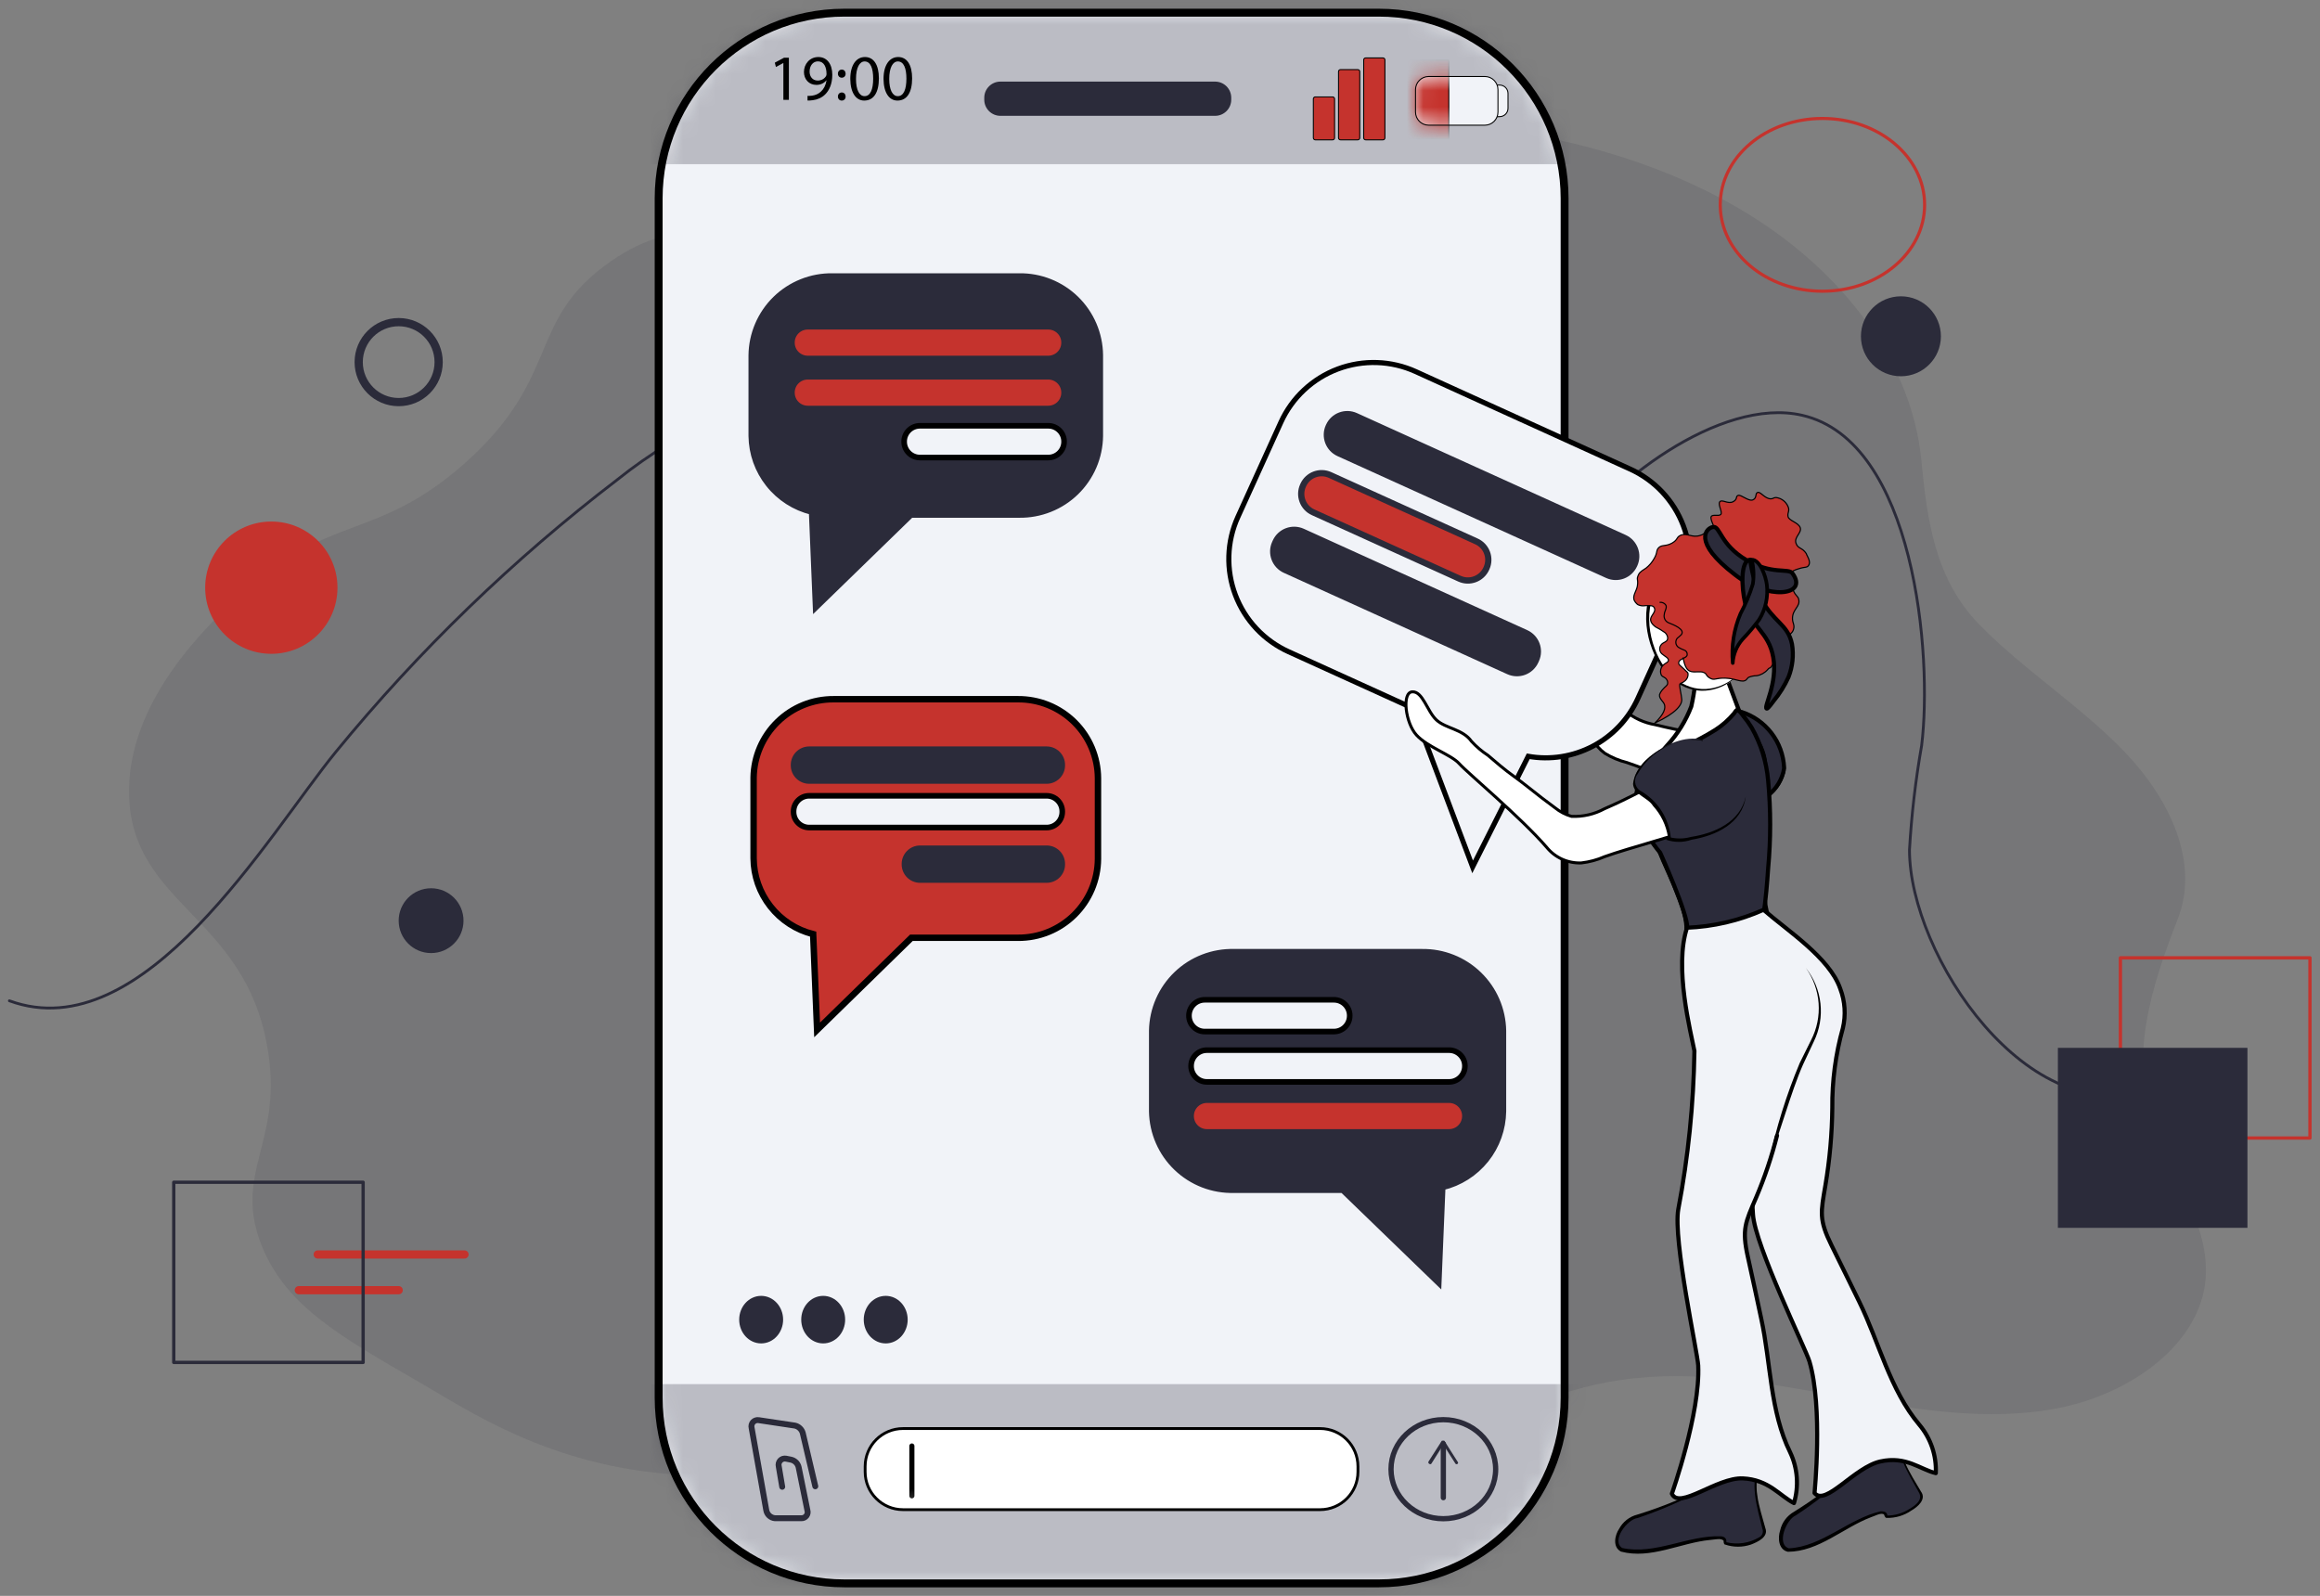 <?xml version="1.0" encoding="UTF-8"?> <svg xmlns="http://www.w3.org/2000/svg" width="141" height="97" viewBox="0 0 141 97" fill="none"><rect x="0" y="0" width="141" height="97" fill="#808080" stroke="none"/> <path opacity="0.11" d="M64 84.65C67.12 87.18 71.93 87.56 76 86.6C80.07 85.64 83.41 90.44 87 88.44C90.59 86.44 94.37 84.44 98.58 83.87C103 83.22 107.5 84.1 111.88 84.87C116.26 85.64 120.82 86.45 125.18 85.57C129.54 84.69 133.67 81.7 134.04 77.81C134.35 74.49 131.98 71.48 130.85 68.29C129.4 64.21 130.77 59.91 132.35 55.87C133.71 52.41 131.85 48.56 129.17 45.75C126.49 42.94 123.02 40.75 120.3 37.97C117.58 35.19 117.12 31.57 116.77 27.97C116.19 21.97 111.97 16.56 106.36 13.08C100.75 9.6 94 7.94 87.1 7.4C81.794 6.974 76.456 7.215 71.21 8.12C64.1 9.37 64.1 10.5 55.93 12.23C43.8 14.88 41.56 12.81 37.13 15.88C31.93 19.49 34.22 22.88 28.19 28.21C22.87 32.89 19.97 31.21 14.72 36.06C12.79 37.83 7.63 42.59 7.85 48.46C8.11 55.01 14.85 55.69 16.24 63.59C17.31 69.5 14 71.28 16 75.94C17.52 79.42 20.57 81.18 25.67 84.12C28.42 85.71 33.1 88.87 40.18 89.55C45.52 90.07 50.9 89.55 56.18 89.03C58.34 90.15 62.24 83.2 64 84.65Z" fill="#2B2B3A"></path> <path d="M110.76 17.7C114.19 17.7 116.97 15.35 116.97 12.45C116.97 9.55 114.19 7.2 110.76 7.2C107.33 7.2 104.55 9.55 104.55 12.45C104.55 15.35 107.33 17.7 110.76 17.7Z" stroke="#C5332D" stroke-width="0.19" stroke-miterlimit="10"></path> <path d="M24.23 24.44C25.572 24.44 26.66 23.352 26.66 22.01C26.66 20.668 25.572 19.58 24.23 19.58C22.888 19.58 21.8 20.668 21.8 22.01C21.8 23.352 22.888 24.44 24.23 24.44Z" stroke="#2B2B3A" stroke-width="0.5" stroke-miterlimit="10"></path> <path d="M115.53 22.87C116.872 22.87 117.96 21.782 117.96 20.44C117.96 19.098 116.872 18.01 115.53 18.01C114.188 18.01 113.1 19.098 113.1 20.44C113.1 21.782 114.188 22.87 115.53 22.87Z" fill="#2B2B3A"></path> <path d="M26.2 57.93C27.288 57.93 28.17 57.048 28.17 55.96C28.17 54.872 27.288 53.99 26.2 53.99C25.112 53.99 24.23 54.872 24.23 55.96C24.23 57.048 25.112 57.93 26.2 57.93Z" fill="#2B2B3A"></path> <path d="M16.49 39.74C18.71 39.74 20.51 37.94 20.51 35.72C20.51 33.5 18.71 31.7 16.49 31.7C14.27 31.7 12.47 33.5 12.47 35.72C12.47 37.94 14.27 39.74 16.49 39.74Z" fill="#C5332D"></path> <path d="M28.23 76.25H19.31" stroke="#C5332D" stroke-width="0.5" stroke-linecap="round" stroke-linejoin="round"></path> <path d="M24.23 78.42H18.16" stroke="#C5332D" stroke-width="0.5" stroke-linecap="round" stroke-linejoin="round"></path> <path d="M0.57 60.83C8.76 63.83 16.29 50.75 20.42 45.69C25.455 39.541 31.187 33.997 37.5 29.17C41.474 25.979 46.215 23.886 51.25 23.1C55.51 22.58 60.25 22.71 63.62 25.73C68.99 30.55 67.4 40.13 69.45 46.56C69.626 47.525 69.996 48.443 70.538 49.26C71.08 50.077 71.783 50.775 72.603 51.312C73.424 51.849 74.344 52.213 75.31 52.383C76.276 52.553 77.266 52.525 78.22 52.3C80.513 51.966 82.71 51.152 84.668 49.912C86.625 48.671 88.299 47.031 89.58 45.1C91.95 41.48 92.79 37.05 95.1 33.39C97.59 29.44 104.55 24.1 109.52 25.24C116.38 26.8 117.46 39.83 116.79 45.31C116.42 47.41 116.173 49.531 116.05 51.66C116.05 58.05 123.29 68.95 130.83 66.13" stroke="#2B2B3A" stroke-width="0.17" stroke-linecap="round" stroke-linejoin="round"></path> <path d="M128.87 58.22V69.17H140.39V58.22H128.87Z" stroke="#C5332D" stroke-width="0.2" stroke-linecap="round" stroke-linejoin="round"></path> <path d="M10.56 71.86V82.81H22.07V71.86H10.56Z" stroke="#2B2B3A" stroke-width="0.2" stroke-linecap="round" stroke-linejoin="round"></path> <path d="M136.59 63.69H125.07V74.63H136.59V63.69Z" fill="#2B2B3A"></path> <path d="M83.8 0.77H51.32C45.085 0.77 40.03 5.825 40.03 12.06V84.95C40.03 91.185 45.085 96.24 51.32 96.24H83.8C90.035 96.24 95.09 91.185 95.09 84.95V12.06C95.09 5.825 90.035 0.77 83.8 0.77Z" fill="#F1F3F8"></path> <mask id="mask0_332_4378" style="mask-type:luminance" maskUnits="userSpaceOnUse" x="40" y="0" width="56" height="97"> <path d="M83.8 0.77H51.32C45.085 0.77 40.03 5.825 40.03 12.06V84.95C40.03 91.185 45.085 96.24 51.32 96.24H83.8C90.035 96.24 95.09 91.185 95.09 84.95V12.06C95.09 5.825 90.035 0.77 83.8 0.77Z" fill="white"></path> </mask> <g mask="url(#mask0_332_4378)"> <path d="M50.67 42.5H61.87C62.504 42.496 63.133 42.617 63.721 42.856C64.308 43.095 64.843 43.448 65.294 43.893C65.745 44.339 66.105 44.869 66.351 45.454C66.597 46.038 66.726 46.666 66.73 47.3V52.21C66.719 53.489 66.202 54.712 65.291 55.61C64.379 56.508 63.149 57.008 61.87 57H55.39L49.66 62.6L49.42 56.78C48.391 56.521 47.478 55.928 46.823 55.093C46.167 54.259 45.808 53.231 45.8 52.17V47.26C45.821 45.985 46.344 44.77 47.256 43.879C48.168 42.987 49.395 42.492 50.67 42.5Z" fill="#C5332D"></path> <mask id="mask1_332_4378" style="mask-type:luminance" maskUnits="userSpaceOnUse" x="45" y="42" width="22" height="21"> <path d="M50.67 42.5H61.87C62.504 42.496 63.133 42.617 63.721 42.856C64.308 43.095 64.843 43.448 65.294 43.893C65.745 44.339 66.105 44.869 66.351 45.454C66.597 46.038 66.726 46.666 66.73 47.3V52.21C66.719 53.489 66.202 54.712 65.291 55.61C64.379 56.508 63.149 57.008 61.87 57H55.39L49.66 62.6L49.42 56.78C48.391 56.521 47.478 55.928 46.823 55.093C46.167 54.259 45.808 53.231 45.8 52.17V47.26C45.821 45.985 46.344 44.77 47.256 43.879C48.168 42.987 49.395 42.492 50.67 42.5Z" fill="white"></path> </mask> <g mask="url(#mask1_332_4378)"> <path d="M49.18 47.47H63.61C64.135 47.47 64.56 47.045 64.56 46.52V46.49C64.56 45.965 64.135 45.54 63.61 45.54H49.18C48.655 45.54 48.23 45.965 48.23 46.49V46.52C48.23 47.045 48.655 47.47 49.18 47.47Z" fill="#2B2B3A" stroke="#2B2B3A" stroke-width="0.34" stroke-miterlimit="10"></path> <path d="M49.18 50.3H63.61C64.135 50.3 64.56 49.875 64.56 49.35V49.32C64.56 48.795 64.135 48.37 63.61 48.37H49.18C48.655 48.37 48.23 48.795 48.23 49.32V49.35C48.23 49.875 48.655 50.3 49.18 50.3Z" fill="#F1F3F8" stroke="black" stroke-width="0.34" stroke-miterlimit="10"></path> <path d="M55.92 53.49H63.61C64.135 53.49 64.56 53.065 64.56 52.54V52.51C64.56 51.985 64.135 51.56 63.61 51.56H55.92C55.395 51.56 54.97 51.985 54.97 52.51V52.54C54.97 53.065 55.395 53.49 55.92 53.49Z" fill="#2B2B3A" stroke="#2B2B3A" stroke-width="0.34" stroke-miterlimit="10"></path> </g> <path d="M50.67 42.5H61.87C62.504 42.496 63.133 42.617 63.721 42.856C64.308 43.095 64.843 43.448 65.294 43.893C65.745 44.339 66.105 44.869 66.351 45.454C66.597 46.038 66.726 46.666 66.73 47.3V52.21C66.719 53.489 66.202 54.712 65.291 55.61C64.379 56.508 63.149 57.008 61.87 57H55.39L49.66 62.6L49.42 56.78C48.391 56.521 47.478 55.928 46.823 55.093C46.167 54.259 45.808 53.231 45.8 52.17V47.26C45.821 45.985 46.344 44.77 47.256 43.879C48.168 42.987 49.395 42.492 50.67 42.5Z" stroke="black" stroke-width="0.39" stroke-miterlimit="10"></path> <path opacity="0.27" d="M102.17 -5.04H31.85C27.951 -5.04 24.79 -1.879 24.79 2.02V2.92C24.79 6.819 27.951 9.98 31.85 9.98H102.17C106.069 9.98 109.23 6.819 109.23 2.92V2.02C109.23 -1.879 106.069 -5.04 102.17 -5.04Z" fill="#2B2B3A"></path> <path opacity="0.27" d="M102.72 84.13H32.4C28.501 84.13 25.34 87.291 25.34 91.19V92.09C25.34 95.989 28.501 99.15 32.4 99.15H102.72C106.619 99.15 109.78 95.989 109.78 92.09V91.19C109.78 87.291 106.619 84.13 102.72 84.13Z" fill="#2B2B3A"></path> <path d="M47.54 90.37L47.33 89.13C47.314 89.068 47.313 89.002 47.329 88.94C47.345 88.878 47.376 88.82 47.42 88.773C47.464 88.726 47.519 88.691 47.58 88.671C47.642 88.652 47.707 88.648 47.77 88.66L48.07 88.72C48.185 88.745 48.291 88.802 48.375 88.885C48.458 88.969 48.516 89.075 48.54 89.19L49.07 91.8C49.088 91.857 49.092 91.917 49.081 91.975C49.071 92.034 49.046 92.089 49.01 92.136C48.974 92.183 48.926 92.221 48.873 92.246C48.819 92.271 48.759 92.283 48.7 92.28H47.1C46.97 92.269 46.847 92.214 46.751 92.126C46.655 92.037 46.592 91.919 46.57 91.79L45.68 86.79C45.664 86.729 45.664 86.665 45.679 86.603C45.694 86.542 45.725 86.485 45.767 86.438C45.81 86.392 45.864 86.356 45.924 86.336C45.984 86.315 46.048 86.31 46.11 86.32L48.31 86.65C48.425 86.675 48.53 86.732 48.614 86.813C48.699 86.894 48.76 86.997 48.79 87.11L49.55 90.34" stroke="#2B2B3A" stroke-width="0.36" stroke-linecap="round" stroke-linejoin="round"></path> <mask id="mask2_332_4378" style="mask-type:luminance" maskUnits="userSpaceOnUse" x="84" y="86" width="7" height="7"> <path d="M87.72 92.31C89.476 92.31 90.9 90.962 90.9 89.3C90.9 87.638 89.476 86.29 87.72 86.29C85.964 86.29 84.54 87.638 84.54 89.3C84.54 90.962 85.964 92.31 87.72 92.31Z" fill="white"></path> </mask> <g mask="url(#mask2_332_4378)"> <path d="M87.72 87.76V91.03" stroke="#2B2B3A" stroke-width="0.32" stroke-linecap="round" stroke-linejoin="round"></path> <path d="M86.86 88.97C86.868 88.979 86.879 88.986 86.89 88.99C86.901 88.995 86.913 88.998 86.925 88.998C86.937 88.998 86.949 88.995 86.96 88.99C86.972 88.986 86.982 88.979 86.99 88.97L87.72 87.81L88.46 88.97C88.468 88.979 88.478 88.986 88.49 88.99C88.501 88.995 88.513 88.998 88.525 88.998C88.537 88.998 88.549 88.995 88.56 88.99C88.572 88.986 88.582 88.979 88.59 88.97C88.599 88.963 88.605 88.953 88.61 88.943C88.615 88.933 88.617 88.921 88.617 88.91C88.617 88.899 88.615 88.887 88.61 88.877C88.605 88.867 88.599 88.858 88.59 88.85L87.78 87.57C87.767 87.564 87.754 87.562 87.74 87.562C87.726 87.562 87.713 87.564 87.7 87.57C87.677 87.562 87.653 87.562 87.63 87.57L86.81 88.85C86.805 88.866 86.805 88.884 86.81 88.9C86.809 88.916 86.814 88.931 86.823 88.944C86.832 88.956 86.845 88.966 86.86 88.97Z" fill="#2B2B3A"></path> </g> <path d="M87.72 92.31C89.476 92.31 90.9 90.962 90.9 89.3C90.9 87.638 89.476 86.29 87.72 86.29C85.964 86.29 84.54 87.638 84.54 89.3C84.54 90.962 85.964 92.31 87.72 92.31Z" stroke="#2B2B3A" stroke-width="0.32" stroke-linecap="round" stroke-linejoin="round"></path> <path d="M80.23 86.83H54.88C53.61 86.83 52.58 87.86 52.58 89.13V89.46C52.58 90.73 53.61 91.76 54.88 91.76H80.23C81.5 91.76 82.53 90.73 82.53 89.46V89.13C82.53 87.86 81.5 86.83 80.23 86.83Z" fill="white"></path> <mask id="mask3_332_4378" style="mask-type:luminance" maskUnits="userSpaceOnUse" x="52" y="86" width="31" height="6"> <path d="M80.23 86.83H54.88C53.61 86.83 52.58 87.86 52.58 89.13V89.46C52.58 90.73 53.61 91.76 54.88 91.76H80.23C81.5 91.76 82.53 90.73 82.53 89.46V89.13C82.53 87.86 81.5 86.83 80.23 86.83Z" fill="white"></path> </mask> <g mask="url(#mask3_332_4378)"> <path d="M55.42 87.89V90.92" stroke="black" stroke-width="0.31" stroke-linecap="round" stroke-linejoin="round"></path> </g> <path d="M80.23 86.83H54.88C53.61 86.83 52.58 87.86 52.58 89.13V89.46C52.58 90.73 53.61 91.76 54.88 91.76H80.23C81.5 91.76 82.53 90.73 82.53 89.46V89.13C82.53 87.86 81.5 86.83 80.23 86.83Z" stroke="black" stroke-width="0.17" stroke-linecap="round" stroke-linejoin="round"></path> <path d="M50.59 16.78H61.94C62.579 16.771 63.214 16.888 63.807 17.124C64.401 17.36 64.943 17.712 65.401 18.157C65.859 18.603 66.224 19.135 66.476 19.722C66.728 20.31 66.862 20.941 66.87 21.58V26.5C66.862 27.139 66.728 27.77 66.476 28.358C66.224 28.945 65.859 29.477 65.401 29.923C64.943 30.369 64.401 30.72 63.807 30.956C63.214 31.192 62.579 31.309 61.94 31.3H55.37L49.57 36.94L49.33 31.12C48.293 30.865 47.37 30.273 46.706 29.437C46.041 28.601 45.673 27.568 45.66 26.5V21.6C45.666 20.96 45.799 20.327 46.051 19.738C46.302 19.149 46.667 18.615 47.125 18.167C47.583 17.72 48.125 17.367 48.719 17.129C49.314 16.89 49.95 16.772 50.59 16.78Z" fill="#2B2B3A"></path> <mask id="mask4_332_4378" style="mask-type:luminance" maskUnits="userSpaceOnUse" x="45" y="16" width="22" height="21"> <path d="M50.59 16.78H61.94C62.579 16.771 63.214 16.888 63.807 17.124C64.401 17.36 64.943 17.712 65.401 18.157C65.859 18.603 66.224 19.135 66.476 19.722C66.728 20.31 66.862 20.941 66.87 21.58V26.5C66.862 27.139 66.728 27.77 66.476 28.358C66.224 28.945 65.859 29.477 65.401 29.923C64.943 30.369 64.401 30.72 63.807 30.956C63.214 31.192 62.579 31.309 61.94 31.3H55.37L49.57 36.94L49.33 31.12C48.293 30.865 47.37 30.273 46.706 29.437C46.041 28.601 45.673 27.568 45.66 26.5V21.6C45.666 20.96 45.799 20.327 46.051 19.738C46.302 19.149 46.667 18.615 47.125 18.167C47.583 17.72 48.125 17.367 48.719 17.129C49.314 16.89 49.95 16.772 50.59 16.78Z" fill="white"></path> </mask> <g mask="url(#mask4_332_4378)"> <path d="M49.09 21.79L63.71 21.79C64.24 21.79 64.67 21.36 64.67 20.83V20.82C64.67 20.29 64.24 19.86 63.71 19.86L49.09 19.86C48.56 19.86 48.13 20.29 48.13 20.82V20.83C48.13 21.36 48.56 21.79 49.09 21.79Z" fill="#C5332D" stroke="#2B2B3A" stroke-width="0.34" stroke-miterlimit="10"></path> <path d="M49.09 24.83L63.71 24.83C64.24 24.83 64.67 24.4 64.67 23.87V23.86C64.67 23.33 64.24 22.9 63.71 22.9L49.09 22.9C48.56 22.9 48.13 23.33 48.13 23.86V23.87C48.13 24.4 48.56 24.83 49.09 24.83Z" fill="#C5332D" stroke="#2B2B3A" stroke-width="0.34" stroke-miterlimit="10"></path> <path d="M55.91 27.81H63.71C64.24 27.81 64.67 27.38 64.67 26.85V26.84C64.67 26.31 64.24 25.88 63.71 25.88H55.91C55.38 25.88 54.95 26.31 54.95 26.84V26.85C54.95 27.38 55.38 27.81 55.91 27.81Z" fill="#F1F3F8" stroke="black" stroke-width="0.34" stroke-miterlimit="10"></path> </g> <path d="M50.59 16.78H61.94C62.579 16.771 63.214 16.888 63.807 17.124C64.401 17.36 64.943 17.712 65.401 18.157C65.859 18.603 66.224 19.135 66.476 19.722C66.728 20.31 66.862 20.941 66.87 21.58V26.5C66.862 27.139 66.728 27.77 66.476 28.358C66.224 28.945 65.859 29.477 65.401 29.923C64.943 30.369 64.401 30.72 63.807 30.956C63.214 31.192 62.579 31.309 61.94 31.3H55.37L49.57 36.94L49.33 31.12C48.293 30.865 47.37 30.273 46.706 29.437C46.041 28.601 45.673 27.568 45.66 26.5V21.6C45.666 20.96 45.799 20.327 46.051 19.738C46.302 19.149 46.667 18.615 47.125 18.167C47.583 17.72 48.125 17.367 48.719 17.129C49.314 16.89 49.95 16.772 50.59 16.78Z" stroke="#2B2B3A" stroke-width="0.34" stroke-miterlimit="10"></path> <path d="M86.42 57.85H75C74.357 57.834 73.716 57.946 73.116 58.178C72.516 58.41 71.968 58.759 71.503 59.205C71.039 59.65 70.666 60.183 70.409 60.772C70.15 61.362 70.012 61.996 70 62.64V67.55C70.01 68.194 70.148 68.829 70.406 69.419C70.663 70.01 71.035 70.543 71.5 70.988C71.965 71.434 72.514 71.783 73.115 72.015C73.716 72.247 74.356 72.357 75 72.34H81.6L87.44 77.99L87.68 72.17C88.721 71.919 89.648 71.329 90.317 70.492C90.985 69.656 91.355 68.621 91.37 67.55V62.64C91.346 61.349 90.812 60.12 89.884 59.223C88.957 58.325 87.711 57.831 86.42 57.85Z" fill="#2B2B3A"></path> <mask id="mask5_332_4378" style="mask-type:luminance" maskUnits="userSpaceOnUse" x="70" y="57" width="22" height="21"> <path d="M86.42 57.85H75C74.357 57.834 73.716 57.946 73.116 58.178C72.516 58.41 71.968 58.759 71.503 59.205C71.039 59.65 70.666 60.183 70.409 60.772C70.15 61.362 70.012 61.996 70 62.64V67.55C70.01 68.194 70.148 68.829 70.406 69.419C70.663 70.01 71.035 70.543 71.5 70.988C71.965 71.434 72.514 71.783 73.115 72.015C73.716 72.247 74.356 72.357 75 72.34H81.6L87.44 77.99L87.68 72.17C88.721 71.919 89.648 71.329 90.317 70.492C90.985 69.656 91.355 68.621 91.37 67.55V62.64C91.346 61.349 90.812 60.12 89.884 59.223C88.957 58.325 87.711 57.831 86.42 57.85Z" fill="white"></path> </mask> <g mask="url(#mask5_332_4378)"> <path d="M88.07 63.83H73.35C72.82 63.83 72.39 64.26 72.39 64.79V64.8C72.39 65.33 72.82 65.76 73.35 65.76H88.07C88.6 65.76 89.03 65.33 89.03 64.8V64.79C89.03 64.26 88.6 63.83 88.07 63.83Z" fill="#F1F3F8" stroke="black" stroke-width="0.34" stroke-miterlimit="10"></path> <path d="M88.07 66.87H73.35C72.82 66.87 72.39 67.3 72.39 67.83V67.84C72.39 68.37 72.82 68.8 73.35 68.8H88.07C88.6 68.8 89.03 68.37 89.03 67.84V67.83C89.03 67.3 88.6 66.87 88.07 66.87Z" fill="#C5332D" stroke="#2B2B3A" stroke-width="0.34" stroke-miterlimit="10"></path> <path d="M81.07 60.77H73.22C72.69 60.77 72.26 61.2 72.26 61.73V61.74C72.26 62.27 72.69 62.7 73.22 62.7H81.07C81.6 62.7 82.03 62.27 82.03 61.74V61.73C82.03 61.2 81.6 60.77 81.07 60.77Z" fill="#F1F3F8" stroke="black" stroke-width="0.34" stroke-miterlimit="10"></path> </g> <path d="M86.42 57.85H75C74.357 57.834 73.716 57.946 73.116 58.178C72.516 58.41 71.968 58.759 71.503 59.205C71.039 59.65 70.666 60.183 70.409 60.772C70.15 61.362 70.012 61.996 70 62.64V67.55C70.01 68.194 70.148 68.829 70.406 69.419C70.663 70.01 71.035 70.543 71.5 70.988C71.965 71.434 72.514 71.783 73.115 72.015C73.716 72.247 74.356 72.357 75 72.34H81.6L87.44 77.99L87.68 72.17C88.721 71.919 89.648 71.329 90.317 70.492C90.985 69.656 91.355 68.621 91.37 67.55V62.64C91.346 61.349 90.812 60.12 89.884 59.223C88.957 58.325 87.711 57.831 86.42 57.85Z" stroke="#2B2B3A" stroke-width="0.34" stroke-miterlimit="10"></path> <path d="M46.26 81.47C46.895 81.47 47.41 80.906 47.41 80.21C47.41 79.514 46.895 78.95 46.26 78.95C45.625 78.95 45.11 79.514 45.11 80.21C45.11 80.906 45.625 81.47 46.26 81.47Z" fill="#2B2B3A" stroke="#2B2B3A" stroke-width="0.37" stroke-miterlimit="10"></path> <path d="M50.03 81.47C50.665 81.47 51.18 80.906 51.18 80.21C51.18 79.514 50.665 78.95 50.03 78.95C49.395 78.95 48.88 79.514 48.88 80.21C48.88 80.906 49.395 81.47 50.03 81.47Z" fill="#2B2B3A" stroke="#2B2B3A" stroke-width="0.37" stroke-miterlimit="10"></path> <path d="M53.83 81.47C54.465 81.47 54.98 80.906 54.98 80.21C54.98 79.514 54.465 78.95 53.83 78.95C53.195 78.95 52.68 79.514 52.68 80.21C52.68 80.906 53.195 81.47 53.83 81.47Z" fill="#2B2B3A" stroke="#2B2B3A" stroke-width="0.37" stroke-miterlimit="10"></path> <path d="M84.05 3.52H83C82.934 3.52 82.88 3.574 82.88 3.64V8.38C82.88 8.446 82.934 8.5 83 8.5H84.05C84.116 8.5 84.17 8.446 84.17 8.38V3.64C84.17 3.574 84.116 3.52 84.05 3.52Z" fill="#C5332D" stroke="black" stroke-width="0.06" stroke-miterlimit="10"></path> <path d="M82.52 4.23H81.47C81.404 4.23 81.35 4.284 81.35 4.35V8.38C81.35 8.446 81.404 8.5 81.47 8.5H82.52C82.586 8.5 82.64 8.446 82.64 8.38V4.35C82.64 4.284 82.586 4.23 82.52 4.23Z" fill="#C5332D" stroke="black" stroke-width="0.06" stroke-miterlimit="10"></path> <path d="M80.99 5.89H79.94C79.874 5.89 79.82 5.944 79.82 6.01V8.38C79.82 8.446 79.874 8.5 79.94 8.5H80.99C81.056 8.5 81.11 8.446 81.11 8.38V6.01C81.11 5.944 81.056 5.89 80.99 5.89Z" fill="#C5332D" stroke="black" stroke-width="0.06" stroke-miterlimit="10"></path> <path d="M47.61 6.07V3.832H47.602L47.157 4.073L47.09 3.809L47.649 3.509H47.945V6.07H47.61ZM49.078 6.109V5.826C49.153 5.834 49.24 5.826 49.358 5.814C49.559 5.786 49.748 5.704 49.894 5.566C50.063 5.412 50.185 5.187 50.233 4.884H50.221C50.079 5.057 49.874 5.16 49.618 5.16C49.157 5.16 48.861 4.813 48.861 4.376C48.861 3.891 49.212 3.466 49.736 3.466C50.26 3.466 50.583 3.891 50.583 4.545C50.583 5.109 50.394 5.503 50.142 5.747C49.945 5.94 49.673 6.058 49.397 6.09C49.271 6.109 49.161 6.113 49.078 6.109ZM49.709 3.73C49.413 3.73 49.204 3.99 49.204 4.352C49.204 4.671 49.397 4.896 49.697 4.896C49.929 4.896 50.11 4.782 50.201 4.628C50.221 4.597 50.233 4.557 50.233 4.502C50.233 4.065 50.071 3.73 49.709 3.73ZM51.157 4.723C51.019 4.723 50.925 4.616 50.925 4.478C50.925 4.333 51.023 4.23 51.161 4.23C51.299 4.23 51.39 4.333 51.394 4.478C51.394 4.616 51.303 4.723 51.157 4.723ZM51.157 6.113C51.019 6.113 50.925 6.007 50.925 5.869C50.925 5.723 51.023 5.621 51.161 5.621C51.299 5.621 51.39 5.723 51.394 5.869C51.394 6.007 51.303 6.113 51.157 6.113ZM52.568 3.466C53.107 3.466 53.415 3.946 53.415 4.762C53.415 5.633 53.092 6.113 52.524 6.113C52.024 6.113 51.685 5.644 51.677 4.797C51.677 3.939 52.048 3.466 52.568 3.466ZM52.548 3.734C52.245 3.734 52.024 4.104 52.024 4.801C52.024 5.467 52.229 5.845 52.544 5.845C52.899 5.845 53.068 5.432 53.068 4.778C53.068 4.147 52.907 3.734 52.548 3.734ZM54.588 3.466C55.127 3.466 55.435 3.946 55.435 4.762C55.435 5.633 55.112 6.113 54.544 6.113C54.044 6.113 53.705 5.644 53.697 4.797C53.697 3.939 54.068 3.466 54.588 3.466ZM54.568 3.734C54.264 3.734 54.044 4.104 54.044 4.801C54.044 5.467 54.249 5.845 54.564 5.845C54.919 5.845 55.088 5.432 55.088 4.778C55.088 4.147 54.926 3.734 54.568 3.734Z" fill="black"></path> <path d="M73.85 4.96H60.8C60.259 4.96 59.82 5.399 59.82 5.94V6.06C59.82 6.601 60.259 7.04 60.8 7.04H73.85C74.391 7.04 74.83 6.601 74.83 6.06V5.94C74.83 5.399 74.391 4.96 73.85 4.96Z" fill="#2B2B3A"></path> <path d="M91.14 5.17H90.7C90.418 5.17 90.19 5.398 90.19 5.68V6.58C90.19 6.862 90.418 7.09 90.7 7.09H91.14C91.422 7.09 91.65 6.862 91.65 6.58V5.68C91.65 5.398 91.422 5.17 91.14 5.17Z" fill="#F1F3F8" stroke="black" stroke-width="0.06" stroke-linecap="round" stroke-linejoin="round"></path> <path d="M90.24 4.65H86.83C86.388 4.65 86.03 5.008 86.03 5.45V6.81C86.03 7.252 86.388 7.61 86.83 7.61H90.24C90.682 7.61 91.04 7.252 91.04 6.81V5.45C91.04 5.008 90.682 4.65 90.24 4.65Z" fill="#F1F3F8"></path> <mask id="mask6_332_4378" style="mask-type:luminance" maskUnits="userSpaceOnUse" x="86" y="4" width="6" height="4"> <path d="M90.24 4.65H86.83C86.388 4.65 86.03 5.008 86.03 5.45V6.81C86.03 7.252 86.388 7.61 86.83 7.61H90.24C90.682 7.61 91.04 7.252 91.04 6.81V5.45C91.04 5.008 90.682 4.65 90.24 4.65Z" fill="white"></path> </mask> <g mask="url(#mask6_332_4378)"> <path d="M88.05 3.65H85.49V8.46H88.05V3.65Z" fill="#C5332D" stroke="black" stroke-width="0.06" stroke-linecap="round" stroke-linejoin="round"></path> </g> <path d="M90.24 4.65H86.83C86.388 4.65 86.03 5.008 86.03 5.45V6.81C86.03 7.252 86.388 7.61 86.83 7.61H90.24C90.682 7.61 91.04 7.252 91.04 6.81V5.45C91.04 5.008 90.682 4.65 90.24 4.65Z" stroke="black" stroke-width="0.06" stroke-linecap="round" stroke-linejoin="round"></path> </g> <path d="M83.8 0.77H51.32C45.085 0.77 40.03 5.825 40.03 12.06V84.95C40.03 91.185 45.085 96.24 51.32 96.24H83.8C90.035 96.24 95.09 91.185 95.09 84.95V12.06C95.09 5.825 90.035 0.77 83.8 0.77Z" stroke="black" stroke-width="0.48" stroke-miterlimit="10"></path> <path d="M108.43 46.84C108.303 47.401 107.998 47.907 107.56 48.28C107.122 48.653 106.574 48.874 106 48.91C105.707 48.909 105.419 48.837 105.16 48.7C103.8 48.29 100.23 46.8 98.88 46.35C98.407 46.233 97.955 46.044 97.54 45.79C97.222 45.559 96.961 45.259 96.775 44.913C96.59 44.566 96.486 44.182 96.47 43.79C96.34 41.37 95.47 37.26 95.38 36.53C95.29 35.8 94.48 34.53 94.38 33.53C94.28 32.53 95.26 30.92 95.79 31.28C96.32 31.64 95.79 32.77 95.91 33.53C96.03 34.29 96.84 34.95 96.8 35.87C96.835 36.297 96.916 36.72 97.04 37.13C97.18 37.79 97.35 38.45 97.51 39.13C97.67 39.81 97.87 40.52 98.06 41.21L98.33 42.21C98.414 42.568 98.563 42.906 98.77 43.21C99.295 43.647 99.926 43.937 100.6 44.05C102.185 44.443 103.795 44.72 105.42 44.88" fill="white"></path> <path d="M108.43 46.84C108.303 47.401 107.998 47.907 107.56 48.28C107.122 48.653 106.574 48.874 106 48.91C105.707 48.909 105.419 48.837 105.16 48.7C103.8 48.29 100.23 46.8 98.88 46.35C98.407 46.233 97.955 46.044 97.54 45.79C97.222 45.559 96.961 45.259 96.775 44.913C96.59 44.566 96.486 44.182 96.47 43.79C96.34 41.37 95.47 37.26 95.38 36.53C95.29 35.8 94.48 34.53 94.38 33.53C94.28 32.53 95.26 30.92 95.79 31.28C96.32 31.64 95.79 32.77 95.91 33.53C96.03 34.29 96.84 34.95 96.8 35.87C96.835 36.297 96.916 36.72 97.04 37.13C97.18 37.79 97.35 38.45 97.51 39.13C97.67 39.81 97.87 40.52 98.06 41.21L98.33 42.21C98.414 42.568 98.563 42.906 98.77 43.21C99.295 43.647 99.926 43.937 100.6 44.05C102.185 44.443 103.795 44.72 105.42 44.88" stroke="black" stroke-width="0.18" stroke-linecap="round" stroke-linejoin="round"></path> <path d="M108.43 46.65V46.71C108.323 47.369 107.964 47.96 107.43 48.36C106.9 48.86 104.13 49.59 103.7 49.2C104.07 49.35 103.49 47.26 102.05 46.44C100.61 45.62 103.79 42.69 105.83 43.27C106.556 43.501 107.194 43.949 107.659 44.553C108.124 45.157 108.393 45.889 108.43 46.65Z" fill="#2B2B3A" stroke="black" stroke-width="0.25" stroke-linecap="round" stroke-linejoin="round"></path> <path d="M99.05 28.5L86.05 22.59C85.31 22.253 84.511 22.065 83.698 22.037C82.886 22.009 82.076 22.141 81.314 22.426C80.552 22.711 79.855 23.144 79.26 23.698C78.666 24.253 78.187 24.92 77.85 25.66L75.23 31.43C74.895 32.171 74.71 32.971 74.685 33.784C74.66 34.597 74.795 35.407 75.083 36.167C75.371 36.928 75.806 37.624 76.363 38.217C76.92 38.809 77.588 39.286 78.33 39.62L85.86 43.04L89.5 52.69L92.88 45.97C94.222 46.205 95.604 45.988 96.81 45.353C98.015 44.718 98.976 43.7 99.54 42.46L102.16 36.69C102.494 35.948 102.679 35.148 102.703 34.334C102.728 33.521 102.592 32.711 102.303 31.95C102.014 31.189 101.578 30.493 101.02 29.901C100.462 29.309 99.792 28.833 99.05 28.5Z" fill="#F1F3F8"></path> <mask id="mask7_332_4378" style="mask-type:luminance" maskUnits="userSpaceOnUse" x="74" y="22" width="29" height="31"> <path d="M99.05 28.5L86.05 22.59C85.31 22.253 84.511 22.065 83.698 22.037C82.886 22.009 82.076 22.141 81.314 22.426C80.552 22.711 79.855 23.144 79.26 23.698C78.666 24.253 78.187 24.92 77.85 25.66L75.23 31.43C74.895 32.171 74.71 32.971 74.685 33.784C74.66 34.597 74.795 35.407 75.083 36.167C75.371 36.928 75.806 37.624 76.363 38.217C76.92 38.809 77.588 39.286 78.33 39.62L85.86 43.04L89.5 52.69L92.88 45.97C94.222 46.205 95.604 45.988 96.81 45.353C98.015 44.718 98.976 43.7 99.54 42.46L102.16 36.69C102.494 35.948 102.679 35.148 102.703 34.334C102.728 33.521 102.592 32.711 102.303 31.95C102.014 31.189 101.578 30.493 101.02 29.901C100.462 29.309 99.792 28.833 99.05 28.5Z" fill="white"></path> </mask> <g mask="url(#mask7_332_4378)"> <path d="M98.721 32.689L82.392 25.282C81.773 25.001 81.044 25.275 80.764 25.894L80.751 25.921C80.471 26.54 80.745 27.269 81.364 27.55L97.692 34.957C98.311 35.237 99.04 34.963 99.32 34.344L99.333 34.317C99.613 33.699 99.339 32.97 98.721 32.689Z" fill="#2B2B3A" stroke="#2B2B3A" stroke-width="0.38" stroke-miterlimit="10"></path> <path d="M92.727 38.506L79.149 32.346C78.545 32.072 77.834 32.34 77.56 32.943L77.523 33.025C77.249 33.629 77.516 34.34 78.12 34.614L91.698 40.773C92.302 41.047 93.013 40.78 93.287 40.176L93.324 40.094C93.598 39.491 93.33 38.779 92.727 38.506Z" fill="#2B2B3A" stroke="#2B2B3A" stroke-width="0.45" stroke-miterlimit="10"></path> <path d="M89.731 32.907L80.834 28.871C80.215 28.59 79.486 28.864 79.205 29.483L79.193 29.51C78.912 30.129 79.186 30.858 79.805 31.138L88.702 35.174C89.321 35.455 90.05 35.181 90.331 34.562L90.343 34.535C90.624 33.916 90.35 33.187 89.731 32.907Z" fill="#C5332D" stroke="#2B2B3A" stroke-width="0.38" stroke-miterlimit="10"></path> </g> <path d="M99.05 28.5L86.05 22.59C85.31 22.253 84.511 22.065 83.698 22.037C82.886 22.009 82.076 22.141 81.314 22.426C80.552 22.711 79.855 23.144 79.26 23.698C78.666 24.253 78.187 24.92 77.85 25.66L75.23 31.43C74.895 32.171 74.71 32.971 74.685 33.784C74.66 34.597 74.795 35.407 75.083 36.167C75.371 36.928 75.806 37.624 76.363 38.217C76.92 38.809 77.588 39.286 78.33 39.62L85.86 43.04L89.5 52.69L92.88 45.97C94.222 46.205 95.604 45.988 96.81 45.353C98.015 44.718 98.976 43.7 99.54 42.46L102.16 36.69C102.494 35.948 102.679 35.148 102.703 34.334C102.728 33.521 102.592 32.711 102.303 31.95C102.014 31.189 101.578 30.493 101.02 29.901C100.462 29.309 99.792 28.833 99.05 28.5Z" stroke="black" stroke-width="0.31" stroke-miterlimit="10"></path> <path d="M103.12 62.83C103.386 63.858 103.945 64.785 104.73 65.5C106.28 66.5 108.83 66.4 109.73 64.58C110.63 62.76 110.85 60.96 109.58 59.25C108.31 57.54 107.33 56.37 107.22 54.31C107.15 53.02 107.31 51.7 107.32 50.41C107.33 49.12 107.32 48.08 107.26 46.91C107.34 46.222 107.158 45.529 106.75 44.97C106.557 44.687 106.405 44.377 106.3 44.05C106.143 43.777 105.951 43.525 105.73 43.3L105 41.35C105.111 41.125 105.179 40.88 105.2 40.63C105.26 39.8 104.94 40.52 104.57 40.27C104.344 40.152 104.095 40.082 103.84 40.065C103.586 40.048 103.33 40.084 103.09 40.17C103.098 41.102 102.997 42.031 102.79 42.94C102.457 43.812 101.962 44.613 101.33 45.3C100.33 46.39 99.59 47.62 99.69 48C100.069 49.698 100.629 51.351 101.36 52.93C103.05 56.64 102.36 56.22 102.44 59.68C102.52 60.756 102.749 61.816 103.12 62.83Z" fill="white" stroke="black" stroke-width="0.25" stroke-linecap="round" stroke-linejoin="round"></path> <path d="M105.6 43.15C105.51 43.15 105.47 43.26 105.39 43.36C105.066 43.749 104.685 44.086 104.26 44.36C103.651 44.743 103.012 45.077 102.35 45.36C101.784 45.562 101.251 45.849 100.77 46.21C100.24 46.583 99.827 47.1 99.58 47.7C98.98 49.43 100.46 51.32 100.9 51.83C100.9 51.83 102.62 55.63 102.54 56.41C102.46 57.19 107.19 55.54 107.19 55.54C107.32 54.62 107.4 53.7 107.46 52.79C107.625 51.011 107.625 49.219 107.46 47.44C107.361 46.311 107.02 45.216 106.46 44.23C106.311 43.985 106.143 43.751 105.96 43.53C105.89 43.45 105.77 43.25 105.67 43.21L105.6 43.15Z" fill="#2B2B3A" stroke="black" stroke-width="0.25" stroke-linecap="round" stroke-linejoin="round"></path> <path d="M115.56 86.91C115.56 86.91 114.86 87.83 116.73 90.75C117.25 91.55 114.64 92.52 114.61 92.09C114.61 91.23 110.7 93.94 109.17 94.2C107.64 94.46 108.32 92.44 108.92 92.08C109.52 91.72 113.13 89.23 113.1 88.41" fill="#2B2B3A"></path> <path d="M115.57 86.92C115.15 88.23 116.12 89.57 116.75 90.66C117.1 91.13 116.54 91.6 116.17 91.81C115.725 92.12 115.192 92.278 114.65 92.26C114.56 92.26 114.5 92.05 114.51 92.06C114.34 91.91 113.94 92.15 113.71 92.22C112.02 92.86 110.54 94.31 108.66 94.32C108.08 94.19 108.04 93.47 108.19 93.02C108.243 92.783 108.345 92.56 108.49 92.366C108.635 92.171 108.819 92.009 109.03 91.89C110.176 91.177 111.266 90.378 112.29 89.5C112.655 89.233 112.933 88.864 113.09 88.44C113.09 88.84 112.62 89.26 112.36 89.57C111.364 90.51 110.286 91.36 109.14 92.11C108.55 92.36 107.95 93.87 108.72 94.11C110.72 94.02 112.36 92.3 114.3 91.86C114.41 91.86 114.63 91.86 114.69 92.04C114.75 92.22 114.69 92.04 114.69 92.12C115.176 92.116 115.651 91.974 116.06 91.71C116.38 91.52 116.9 91.17 116.62 90.71C116.02 89.62 115 88.08 115.54 86.9L115.57 86.92Z" fill="black"></path> <path d="M103.34 58.75C103.11 61.3 104.74 63.2 105.2 64.22C105.921 67.376 106.369 70.588 106.54 73.82C106.66 75.71 109.75 82 109.97 82.75C110.8 85.54 110.28 90.75 110.28 90.75C110.95 91.57 112.7 89.18 114.28 88.83C115.86 88.48 116.7 89.32 117.65 89.54C117.698 88.469 117.341 87.419 116.65 86.6C114.86 84.48 114.21 81.6 113 79.13C112.43 77.98 111.88 76.83 111.31 75.69C110.54 74.13 110.66 73.69 110.94 72.05C111.202 70.493 111.343 68.918 111.36 67.34C111.344 65.704 111.559 64.075 112 62.5C112.192 61.699 112.136 60.859 111.84 60.09C111.19 58.21 108.62 56.56 107.18 55.3C105.704 55.959 104.115 56.329 102.5 56.39" fill="#F1F3F8"></path> <path d="M103.34 58.75C103.11 61.3 104.74 63.2 105.2 64.22C105.921 67.376 106.369 70.588 106.54 73.82C106.66 75.71 109.75 82 109.97 82.75C110.8 85.54 110.28 90.75 110.28 90.75C110.95 91.57 112.7 89.18 114.28 88.83C115.86 88.48 116.7 89.32 117.65 89.54C117.698 88.469 117.341 87.419 116.65 86.6C114.86 84.48 114.21 81.6 113 79.13C112.43 77.98 111.88 76.83 111.31 75.69C110.54 74.13 110.66 73.69 110.94 72.05C111.202 70.493 111.343 68.918 111.36 67.34C111.344 65.704 111.559 64.075 112 62.5C112.192 61.699 112.136 60.859 111.84 60.09C111.19 58.21 108.62 56.56 107.18 55.3C105.704 55.959 104.115 56.329 102.5 56.39" stroke="black" stroke-width="0.25" stroke-linecap="round" stroke-linejoin="round"></path> <path d="M107.11 88.94C107.11 88.94 106.2 89.65 107.24 92.94C107.53 93.86 104.76 94.11 104.85 93.69C105.03 92.84 100.59 94.45 99.04 94.31C97.49 94.17 98.68 92.38 99.35 92.2C100.02 92.02 104.16 90.54 104.35 89.74" fill="#2B2B3A"></path> <path d="M107.11 88.95C106.37 90.12 106.96 91.65 107.29 92.88C107.5 93.42 106.83 93.72 106.42 93.88C105.908 94.055 105.352 94.055 104.84 93.88C104.75 93.88 104.75 93.64 104.76 93.66C104.63 93.46 104.18 93.59 103.94 93.6C102.14 93.77 100.33 94.79 98.52 94.31C97.99 94.04 98.14 93.31 98.4 92.93C98.514 92.716 98.672 92.527 98.863 92.377C99.054 92.228 99.275 92.12 99.51 92.06C100.806 91.66 102.07 91.162 103.29 90.57C103.67 90.35 104.14 90.16 104.29 89.75C104.23 90.15 103.63 90.42 103.29 90.65C102.081 91.294 100.82 91.836 99.52 92.27C98.89 92.35 97.91 93.65 98.59 94.09C100.59 94.53 102.59 93.3 104.59 93.38C104.69 93.38 104.91 93.44 104.92 93.65C104.93 93.86 104.92 93.65 104.92 93.74C105.6 93.904 106.318 93.796 106.92 93.44C107.011 93.393 107.081 93.313 107.116 93.217C107.151 93.121 107.149 93.015 107.11 92.92C106.82 91.72 106.23 89.92 107.05 88.92L107.11 88.95Z" fill="black"></path> <path d="M102.54 56.36C101.72 58.78 102.77 62.77 102.98 63.88C102.931 67.109 102.603 70.328 102 73.5C101.67 75.36 103.17 82.21 103.21 82.99C103.35 85.89 101.61 90.79 101.61 90.79C102.06 91.79 104.34 89.79 105.92 89.86C107.5 89.93 108.16 90.92 109.03 91.36C109.337 90.34 109.255 89.243 108.8 88.28C107.57 85.79 107.63 82.86 107.04 80.15C106.77 78.9 106.51 77.65 106.23 76.41C105.85 74.71 106.08 74.3 106.73 72.79C107.25 71.568 107.674 70.308 108 69.02" fill="#F1F3F8"></path> <path d="M102.54 56.36C101.72 58.78 102.77 62.77 102.98 63.88C102.931 67.109 102.603 70.328 102 73.5C101.67 75.36 103.17 82.21 103.21 82.99C103.35 85.89 101.61 90.79 101.61 90.79C102.06 91.79 104.34 89.79 105.92 89.86C107.5 89.93 108.16 90.92 109.03 91.36C109.337 90.34 109.255 89.243 108.8 88.28C107.57 85.79 107.63 82.86 107.04 80.15C106.77 78.9 106.51 77.65 106.23 76.41C105.85 74.71 106.08 74.3 106.73 72.79C107.25 71.568 107.674 70.308 108 69.02" stroke="black" stroke-width="0.25" stroke-linecap="round" stroke-linejoin="round"></path> <path d="M106.63 69.51C108.353 69.51 109.75 66.662 109.75 63.15C109.75 59.638 108.353 56.79 106.63 56.79C104.907 56.79 103.51 59.638 103.51 63.15C103.51 66.662 104.907 69.51 106.63 69.51Z" fill="#F1F3F8"></path> <path d="M106.88 38.29C106.63 40.63 104.88 42.29 103.06 41.9C101.24 41.51 99.9 39.37 100.15 37.03C100.4 34.69 102.23 34.03 104.09 34.39C104.54 34.438 104.975 34.581 105.367 34.809C105.758 35.037 106.096 35.346 106.36 35.714C106.623 36.083 106.806 36.502 106.896 36.946C106.985 37.39 106.98 37.848 106.88 38.29Z" fill="white"></path> <path d="M106.89 38.29C106.65 41.6 102.96 43.52 100.89 40.42C99.89 38.83 99.6 36.42 101.01 34.95C101.811 34.368 102.8 34.105 103.785 34.21C104.769 34.315 105.68 34.782 106.34 35.52C106.891 36.331 107.099 37.326 106.92 38.29H106.89ZM106.89 38.29C107.024 37.343 106.784 36.382 106.22 35.61C105.57 34.944 104.705 34.53 103.778 34.442C102.851 34.354 101.924 34.598 101.16 35.13C99.82 36.45 100.07 38.83 101.01 40.33C103.01 43.38 106.63 41.52 106.89 38.33V38.29Z" fill="black"></path> <path d="M104.71 49.72C104.483 49.899 104.215 50.019 103.93 50.07C102.6 50.58 98.86 51.58 97.52 52.07C97.072 52.266 96.596 52.394 96.11 52.45C95.709 52.467 95.309 52.39 94.942 52.225C94.576 52.06 94.254 51.812 94 51.5C92.41 49.66 89.18 46.97 88.69 46.42C88.2 45.87 86.77 45.42 86.09 44.68C85.41 43.94 85.19 42.09 85.83 42.05C86.47 42.01 86.73 43.23 87.3 43.76C87.87 44.29 88.9 44.31 89.43 45.06C89.726 45.384 90.062 45.67 90.43 45.91C90.94 46.35 91.43 46.77 92 47.18C92.57 47.59 93.14 48.06 93.71 48.5L94.51 49.1C94.805 49.339 95.145 49.516 95.51 49.62C96.206 49.651 96.898 49.492 97.51 49.16C99.008 48.509 100.455 47.746 101.84 46.88" fill="white"></path> <path d="M104.71 49.72C104.483 49.899 104.215 50.019 103.93 50.07C102.6 50.58 98.86 51.58 97.52 52.07C97.072 52.266 96.596 52.394 96.11 52.45C95.709 52.467 95.309 52.39 94.942 52.225C94.576 52.06 94.254 51.812 94 51.5C92.41 49.66 89.18 46.97 88.69 46.42C88.2 45.87 86.77 45.42 86.09 44.68C85.41 43.94 85.19 42.09 85.83 42.05C86.47 42.01 86.73 43.23 87.3 43.76C87.87 44.29 88.9 44.31 89.43 45.06C89.726 45.384 90.062 45.67 90.43 45.91C90.94 46.35 91.43 46.77 92 47.18C92.57 47.59 93.14 48.06 93.71 48.5L94.51 49.1C94.805 49.339 95.145 49.516 95.51 49.62C96.206 49.651 96.898 49.492 97.51 49.16C99.008 48.509 100.455 47.746 101.84 46.88" stroke="black" stroke-width="0.18" stroke-linecap="round" stroke-linejoin="round"></path> <path d="M100.45 36.53L101.5 38.53L101.84 39.48L102.87 40.04L102.43 37.55L101.12 36.43L100.45 36.53Z" fill="#C5332D"></path> <path d="M100.89 36.61C100.961 36.604 101.032 36.618 101.095 36.65C101.158 36.682 101.212 36.73 101.25 36.79C101.32 36.97 101.16 37.15 101.15 37.33C101.122 37.441 101.137 37.559 101.193 37.66C101.248 37.76 101.341 37.835 101.45 37.87C101.67 37.96 102.45 38.25 102.18 38.58C102.104 38.655 102.024 38.725 101.94 38.79C101.906 38.829 101.881 38.875 101.866 38.925C101.851 38.974 101.846 39.026 101.851 39.078C101.857 39.13 101.873 39.179 101.899 39.224C101.924 39.269 101.959 39.309 102 39.34C102.111 39.408 102.228 39.465 102.35 39.51C102.41 39.526 102.462 39.563 102.497 39.615C102.532 39.666 102.547 39.728 102.54 39.79C102.54 39.99 102.16 40.01 102.05 40.2C101.94 40.39 102.16 40.47 102.36 40.68C102.56 40.89 102.57 40.85 102.59 40.94C102.599 41.031 102.583 41.122 102.544 41.205C102.506 41.288 102.445 41.358 102.37 41.41C102.24 41.52 102.17 41.5 102.1 41.57C102.03 41.64 102.19 42.2 102.21 42.51C102.23 42.82 101.92 43.32 100.57 43.95C101.18 43.37 101.22 43.03 101.16 42.83C101.1 42.63 100.82 42.47 100.86 42.22C100.906 42.096 100.977 41.984 101.07 41.89C101.21 41.72 101.32 41.69 101.35 41.56C101.358 41.515 101.357 41.468 101.347 41.424C101.336 41.379 101.317 41.337 101.29 41.3C101.19 41.15 101.07 41.17 100.97 41.04C100.937 40.97 100.92 40.893 100.92 40.815C100.92 40.737 100.937 40.66 100.97 40.59C101.09 40.31 101.41 40.29 101.4 40.13C101.39 39.97 101.21 39.92 100.99 39.73C100.946 39.686 100.913 39.632 100.893 39.574C100.873 39.515 100.867 39.452 100.874 39.391C100.882 39.329 100.904 39.27 100.938 39.218C100.971 39.166 101.017 39.122 101.07 39.09C101.14 39.056 101.207 39.016 101.27 38.97C101.43 38.84 101.34 38.58 101.19 38.45C101.006 38.318 100.812 38.201 100.61 38.1C100.43 37.97 100.27 37.77 100.33 37.57C100.39 37.37 100.62 37.19 100.56 36.99C100.5 36.79 100.32 36.81 100.13 36.81H100C99.852 36.84 99.698 36.822 99.56 36.76C99.526 36.742 99.495 36.719 99.47 36.69C99.417 36.641 99.374 36.584 99.34 36.52C99.18 36.24 99.46 35.93 99.51 35.63C99.56 35.33 99.51 35.3 99.51 35.14C99.526 35.06 99.553 34.983 99.59 34.91C99.7 34.72 99.86 34.66 100.04 34.53C100.235 34.376 100.398 34.186 100.52 33.97C100.76 33.58 100.63 33.46 100.82 33.28C101.01 33.1 101.25 33.22 101.62 33.01C101.99 32.8 101.87 32.66 102.13 32.54C102.54 32.36 102.83 32.72 103.34 32.54C103.62 32.46 103.58 32.34 103.85 32.3C104.12 32.26 104.3 32.44 104.75 32.47C105.2 32.5 105.26 32.3 105.62 32.36C105.98 32.42 105.93 32.56 106.35 32.8C107.02 33.17 107.43 33.01 107.77 33.39C107.87 33.51 107.77 33.5 107.99 33.84C108.39 34.6 108.69 34.61 108.84 35.11C108.94 35.45 108.84 35.53 108.99 35.89C109.14 36.25 109.28 36.22 109.32 36.44C109.42 36.88 108.94 37.02 108.94 37.59C108.94 37.88 109.08 37.97 109.01 38.23C108.94 38.49 108.81 38.48 108.67 38.72C108.41 39.18 108.72 39.42 108.48 39.79C108.24 40.16 108 40 107.75 40.38C107.5 40.76 107.62 40.48 107.43 40.7C107.26 40.896 107.026 41.027 106.77 41.07C106.598 41.071 106.429 41.105 106.27 41.17C106.218 41.215 106.171 41.265 106.13 41.32C105.89 41.53 105.51 41.24 104.87 41.22C104.23 41.2 104.21 41.38 103.93 41.22C103.65 41.06 103.77 40.98 103.56 40.88C103.35 40.78 103.04 40.88 102.79 40.82C102.54 40.76 102.41 40.57 102.29 39.99" fill="#C5332D"></path> <path d="M100.89 36.61C100.961 36.604 101.032 36.618 101.095 36.65C101.158 36.682 101.212 36.73 101.25 36.79C101.32 36.97 101.16 37.15 101.15 37.33C101.122 37.441 101.137 37.559 101.193 37.66C101.248 37.76 101.341 37.835 101.45 37.87C101.67 37.96 102.45 38.25 102.18 38.58C102.104 38.655 102.024 38.725 101.94 38.79C101.906 38.829 101.881 38.875 101.866 38.925C101.851 38.974 101.846 39.026 101.851 39.078C101.857 39.13 101.873 39.179 101.899 39.224C101.924 39.269 101.959 39.309 102 39.34C102.111 39.408 102.228 39.465 102.35 39.51C102.41 39.526 102.462 39.563 102.497 39.615C102.532 39.666 102.547 39.728 102.54 39.79C102.54 39.99 102.16 40.01 102.05 40.2C101.94 40.39 102.16 40.47 102.36 40.68C102.56 40.89 102.57 40.85 102.59 40.94C102.599 41.031 102.583 41.122 102.544 41.205C102.506 41.288 102.445 41.358 102.37 41.41C102.24 41.52 102.17 41.5 102.1 41.57C102.03 41.64 102.19 42.2 102.21 42.51C102.23 42.82 101.92 43.32 100.57 43.95C101.18 43.37 101.22 43.03 101.16 42.83C101.1 42.63 100.82 42.47 100.86 42.22C100.906 42.096 100.977 41.984 101.07 41.89C101.21 41.72 101.32 41.69 101.35 41.56C101.358 41.515 101.357 41.468 101.347 41.424C101.336 41.379 101.317 41.337 101.29 41.3C101.19 41.15 101.07 41.17 100.97 41.04C100.937 40.97 100.92 40.893 100.92 40.815C100.92 40.737 100.937 40.66 100.97 40.59C101.09 40.31 101.41 40.29 101.4 40.13C101.39 39.97 101.21 39.92 100.99 39.73C100.946 39.686 100.913 39.632 100.893 39.574C100.873 39.515 100.867 39.452 100.874 39.391C100.882 39.329 100.904 39.27 100.938 39.218C100.971 39.166 101.017 39.122 101.07 39.09C101.14 39.056 101.207 39.016 101.27 38.97C101.43 38.84 101.34 38.58 101.19 38.45C101.006 38.318 100.812 38.201 100.61 38.1C100.43 37.97 100.27 37.77 100.33 37.57C100.39 37.37 100.62 37.19 100.56 36.99C100.5 36.79 100.32 36.81 100.13 36.81H100C99.852 36.84 99.698 36.822 99.56 36.76C99.526 36.742 99.495 36.719 99.47 36.69C99.417 36.641 99.374 36.584 99.34 36.52C99.18 36.24 99.46 35.93 99.51 35.63C99.56 35.33 99.51 35.3 99.51 35.14C99.526 35.06 99.553 34.983 99.59 34.91C99.7 34.72 99.86 34.66 100.04 34.53C100.235 34.376 100.398 34.186 100.52 33.97C100.76 33.58 100.63 33.46 100.82 33.28C101.01 33.1 101.25 33.22 101.62 33.01C101.99 32.8 101.87 32.66 102.13 32.54C102.54 32.36 102.83 32.72 103.34 32.54C103.62 32.46 103.58 32.34 103.85 32.3C104.12 32.26 104.3 32.44 104.75 32.47C105.2 32.5 105.26 32.3 105.62 32.36C105.98 32.42 105.93 32.56 106.35 32.8C107.02 33.17 107.43 33.01 107.77 33.39C107.87 33.51 107.77 33.5 107.99 33.84C108.39 34.6 108.69 34.61 108.84 35.11C108.94 35.45 108.84 35.53 108.99 35.89C109.14 36.25 109.28 36.22 109.32 36.44C109.42 36.88 108.94 37.02 108.94 37.59C108.94 37.88 109.08 37.97 109.01 38.23C108.94 38.49 108.81 38.48 108.67 38.72C108.41 39.18 108.72 39.42 108.48 39.79C108.24 40.16 108 40 107.75 40.38C107.5 40.76 107.62 40.48 107.43 40.7C107.26 40.896 107.026 41.027 106.77 41.07C106.598 41.071 106.429 41.105 106.27 41.17C106.218 41.215 106.171 41.265 106.13 41.32C105.89 41.53 105.51 41.24 104.87 41.22C104.23 41.2 104.21 41.38 103.93 41.22C103.65 41.06 103.77 40.98 103.56 40.88C103.35 40.78 103.04 40.88 102.79 40.82C102.54 40.76 102.41 40.57 102.29 39.99" stroke="black" stroke-width="0.07" stroke-linecap="round" stroke-linejoin="round"></path> <path d="M104 31.4C104.09 31.24 104.45 31.4 104.58 31.27C104.71 31.14 104.39 30.67 104.52 30.5C104.65 30.33 105.01 30.65 105.32 30.5C105.63 30.35 105.46 30.17 105.64 30.11C105.82 30.05 106.28 30.5 106.54 30.38C106.8 30.26 106.65 29.98 106.83 29.93C107.01 29.88 107.25 30.31 107.62 30.32C107.78 30.32 107.77 30.24 107.94 30.24C108.099 30.259 108.251 30.32 108.379 30.417C108.507 30.513 108.608 30.642 108.67 30.79C108.79 31.06 108.62 31.15 108.67 31.4C108.72 31.65 109.3 31.76 109.41 32.07C109.52 32.38 109.03 32.64 109.15 33.01C109.27 33.38 109.52 33.25 109.78 33.65C109.78 33.72 110.05 34.08 109.95 34.31C109.85 34.54 109.72 34.43 109.32 34.57C109.115 34.625 108.922 34.717 108.75 34.84C108.4 35.17 108.58 35.61 108.31 35.73C108.04 35.85 107.9 35.49 107.39 35.41C106.88 35.33 106.61 35.68 106.32 35.49C106.03 35.3 106.13 34.76 105.75 34.49C105.37 34.22 105.29 34.49 105.03 34.26C104.77 34.03 104.82 33.74 104.62 33.66C104.42 33.58 104.32 33.84 104.12 33.77C103.952 33.637 103.831 33.453 103.775 33.246C103.719 33.039 103.732 32.82 103.81 32.62C103.93 32.41 104.14 32.47 104.2 32.27C104.26 32.07 103.91 31.58 104 31.4Z" fill="#C5332D" stroke="black" stroke-width="0.07" stroke-miterlimit="10"></path> <path d="M105.43 34.92C102.82 32.92 103.7 32.09 104.12 32.03C104.54 31.97 104.55 33.1 106.12 34.03C107.69 34.96 108.7 34.51 108.94 34.85C109.94 36.22 107.42 36.5 105.43 34.92Z" fill="#2B2B3A" stroke="black" stroke-width="0.25" stroke-linecap="round" stroke-linejoin="round"></path> <path d="M107.05 36.41C107.75 37.79 108.67 37.94 108.91 39.15C109.02 39.823 108.948 40.514 108.7 41.15C108.463 41.675 108.157 42.166 107.79 42.61C107.45 43.07 107.4 43.08 107.37 43.07C107.17 42.99 108.05 41.53 107.77 39.95C107.49 38.37 106.41 38.15 106.05 36.6C105.85 35.72 105.76 34.08 106.37 34.02C106.475 34.846 106.704 35.652 107.05 36.41Z" fill="#2B2B3A" stroke="black" stroke-width="0.25" stroke-linecap="round" stroke-linejoin="round"></path> <path d="M106.53 35.5C106.339 36.123 106.088 36.726 105.78 37.3C105.377 38.246 105.216 39.276 105.31 40.3C105.34 39.763 105.552 39.252 105.91 38.85C106.267 38.478 106.601 38.084 106.91 37.67C107.307 37.031 107.472 36.276 107.38 35.53C107.31 34.99 106.95 34.01 106.46 34.02C106.583 34.504 106.607 35.007 106.53 35.5Z" fill="#2B2B3A" stroke="black" stroke-width="0.22" stroke-linecap="round" stroke-linejoin="round"></path> <path d="M103.46 44.97C101.46 44.39 98.18 47.28 99.69 48.14C101.2 49 101.69 51.05 101.33 50.9C101.76 51.29 104.54 50.56 105.07 50.05C105.604 49.628 105.96 49.022 106.07 48.35" fill="#2B2B3A"></path> <path d="M103.46 44.97C102.675 44.901 101.887 45.06 101.19 45.427C100.493 45.794 99.917 46.354 99.53 47.04C99.471 47.113 99.427 47.197 99.4 47.287C99.374 47.377 99.367 47.472 99.378 47.566C99.389 47.659 99.419 47.749 99.466 47.83C99.512 47.912 99.575 47.983 99.65 48.04C100.173 48.328 100.619 48.738 100.948 49.236C101.278 49.735 101.481 50.306 101.54 50.9C101.536 50.928 101.526 50.954 101.51 50.977C101.495 50.999 101.474 51.018 101.45 51.032C101.426 51.045 101.398 51.053 101.371 51.055C101.343 51.056 101.315 51.051 101.29 51.04L101.4 50.87C101.848 50.995 102.322 50.995 102.77 50.87C104.2 50.65 105.77 49.97 106.1 48.41C105.88 50.06 104.28 50.79 102.81 51.04C102.308 51.215 101.762 51.215 101.26 51.04L101.37 50.87C101.259 50.164 100.942 49.507 100.46 48.98C100.15 48.47 99.3 48.32 99.25 47.65C99.43 45.98 101.96 44.65 103.5 45.04L103.46 44.97Z" fill="black"></path> <path d="M107.51 70.61C107.941 68.555 108.568 66.546 109.38 64.61L110.07 63.22C110.426 62.53 110.584 61.755 110.528 60.98C110.471 60.205 110.202 59.461 109.75 58.83C110.245 59.453 110.553 60.203 110.64 60.994C110.727 61.785 110.588 62.584 110.24 63.3L109.58 64.71C108.86 66.33 108.15 68.97 107.51 70.58V70.61Z" fill="black"></path> </svg> 